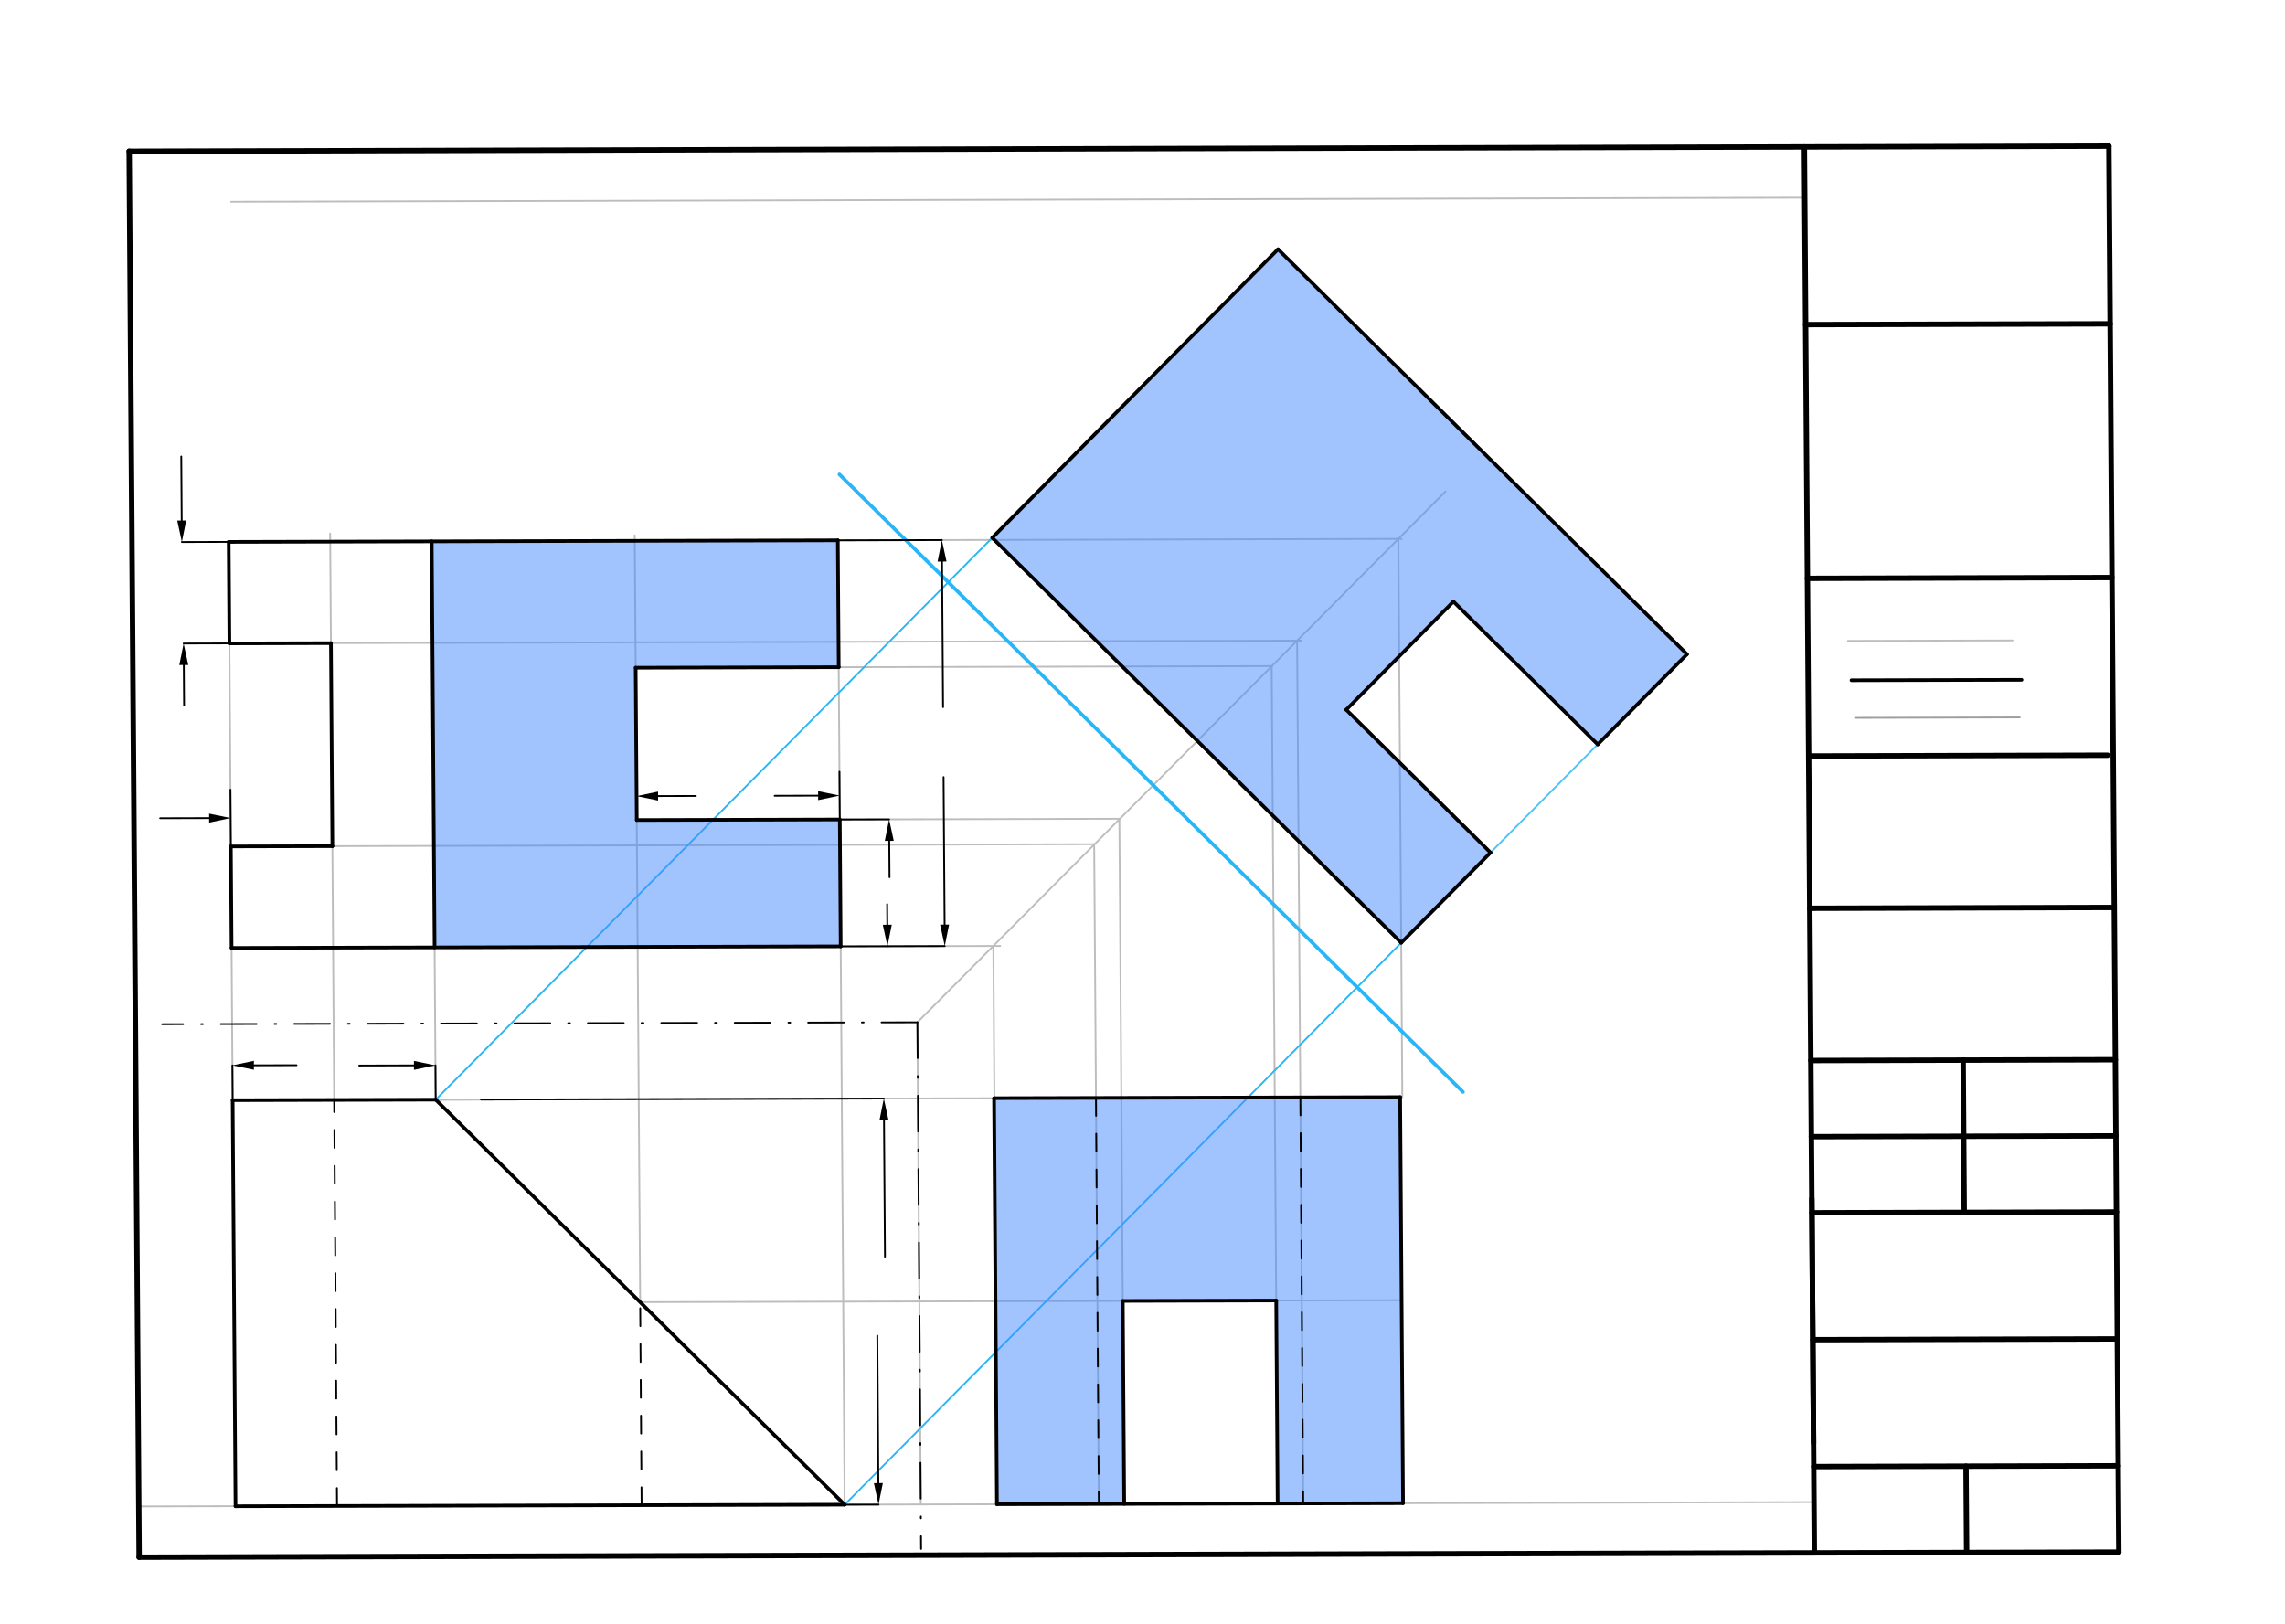 <svg xmlns="http://www.w3.org/2000/svg" class="svg--816" height="100%" preserveAspectRatio="xMidYMid meet" viewBox="0 0 1276 907" width="100%"><defs><marker id="marker-arrow" markerHeight="16" markerUnits="userSpaceOnUse" markerWidth="24" orient="auto-start-reverse" refX="24" refY="4" viewBox="0 0 24 8"><path d="M 0 0 L 24 4 L 0 8 z" stroke="inherit"></path></marker></defs><g class="aux-layer--949"><g class="element--733"><line stroke="#BDBDBD" stroke-dasharray="none" stroke-linecap="round" stroke-width="1" x1="1123.876" x2="1031.897" y1="357.677" y2="357.92"></line></g><g class="element--733"><line stroke="#9E9E9E" stroke-dasharray="none" stroke-linecap="round" stroke-width="1" x1="1035.903" x2="1127.889" y1="400.92" y2="400.683"></line></g><g class="element--733"><line stroke="#BDBDBD" stroke-dasharray="none" stroke-linecap="round" stroke-width="1" x1="77.498" x2="1012.96" y1="841.319" y2="838.905"></line></g><g class="element--733"><line stroke="#BDBDBD" stroke-dasharray="none" stroke-linecap="round" stroke-width="1" x1="129.03" x2="1007.8" y1="112.687" y2="110.419"></line></g><g class="element--733"><line stroke="#BDBDBD" stroke-dasharray="none" stroke-linecap="round" stroke-width="1" x1="131.518" x2="127.703" y1="841.214" y2="302.645"></line></g><g class="element--733"><line stroke="#BDBDBD" stroke-dasharray="none" stroke-linecap="round" stroke-width="1" x1="127.703" x2="467.859" y1="302.645" y2="301.767"></line></g><g class="element--733"><line stroke="#BDBDBD" stroke-dasharray="none" stroke-linecap="round" stroke-width="1" x1="467.859" x2="471.674" y1="301.767" y2="840.337"></line></g><g class="element--733"><line stroke="#BDBDBD" stroke-dasharray="none" stroke-linecap="round" stroke-width="1" x1="131.518" x2="471.674" y1="841.214" y2="840.337"></line></g><g class="element--733"><line stroke="#BDBDBD" stroke-dasharray="none" stroke-linecap="round" stroke-width="1" x1="514.194" x2="512.286" y1="840.227" y2="570.942"></line></g><g class="element--733"><line stroke="#BDBDBD" stroke-dasharray="none" stroke-linecap="round" stroke-width="1" x1="186.604" x2="184.363" y1="614.302" y2="297.963"></line></g><g class="element--733"><line stroke="#BDBDBD" stroke-dasharray="none" stroke-linecap="round" stroke-width="1" x1="243.297" x2="241.107" y1="614.156" y2="305.036"></line></g><g class="element--733"><line stroke="#BDBDBD" stroke-dasharray="none" stroke-linecap="round" stroke-width="1" x1="357.485" x2="354.452" y1="727.246" y2="298.984"></line></g><g class="element--733"><line stroke="#BDBDBD" stroke-dasharray="none" stroke-linecap="round" stroke-width="1" x1="556.713" x2="555.107" y1="840.082" y2="613.316"></line></g><g class="element--733"><line stroke="#BDBDBD" stroke-dasharray="none" stroke-linecap="round" stroke-width="1" x1="243.297" x2="555.107" y1="614.156" y2="613.351"></line></g><g class="element--733"><line stroke="#BDBDBD" stroke-dasharray="none" stroke-linecap="round" stroke-width="1" x1="357.485" x2="782.681" y1="727.246" y2="726.149"></line></g><g class="element--733"><line stroke="#BDBDBD" stroke-dasharray="none" stroke-linecap="round" stroke-width="1" x1="512.286" x2="807.18" y1="570.942" y2="274.523"></line></g><g class="element--733"><line stroke="#BDBDBD" stroke-dasharray="none" stroke-linecap="round" stroke-width="1" x1="467.859" x2="782.734" y1="301.767" y2="300.955"></line></g><g class="element--733"><line stroke="#BDBDBD" stroke-dasharray="none" stroke-linecap="round" stroke-width="1" x1="469.465" x2="558.584" y1="528.533" y2="528.303"></line></g><g class="element--733"><line stroke="#BDBDBD" stroke-dasharray="none" stroke-linecap="round" stroke-width="1" x1="554.696" x2="555.298" y1="528.313" y2="613.315"></line></g><g class="element--733"><line stroke="#BDBDBD" stroke-dasharray="none" stroke-linecap="round" stroke-width="1" x1="780.879" x2="783.087" y1="300.96" y2="612.723"></line></g><g class="element--733"><line stroke="#BDBDBD" stroke-dasharray="none" stroke-linecap="round" stroke-width="1" x1="468.963" x2="625.078" y1="457.669" y2="457.266"></line></g><g class="element--733"><line stroke="#BDBDBD" stroke-dasharray="none" stroke-linecap="round" stroke-width="1" x1="468.361" x2="710.152" y1="372.632" y2="372.008"></line></g><g class="element--733"><line stroke="#BDBDBD" stroke-dasharray="none" stroke-linecap="round" stroke-width="1" x1="625.078" x2="627.788" y1="457.266" y2="839.899"></line></g><g class="element--733"><line stroke="#BDBDBD" stroke-dasharray="none" stroke-linecap="round" stroke-width="1" x1="710.152" x2="713.465" y1="372.008" y2="839.678"></line></g><g class="element--733"><line stroke="#BDBDBD" stroke-dasharray="none" stroke-linecap="round" stroke-width="1" x1="292.116" x2="185.966" y1="614.03" y2="614.304"></line></g><g class="element--733"><line stroke="#BDBDBD" stroke-dasharray="none" stroke-linecap="round" stroke-width="1" x1="185.6" x2="611.01" y1="472.573" y2="471.476"></line></g><g class="element--733"><line stroke="#BDBDBD" stroke-dasharray="none" stroke-linecap="round" stroke-width="1" x1="611.01" x2="613.62" y1="471.476" y2="839.935"></line></g><g class="element--733"><line stroke="#BDBDBD" stroke-dasharray="none" stroke-linecap="round" stroke-width="1" x1="184.797" x2="726.56" y1="359.19" y2="357.792"></line></g><g class="element--733"><line stroke="#BDBDBD" stroke-dasharray="none" stroke-linecap="round" stroke-width="1" x1="724.333" x2="727.746" y1="357.798" y2="839.641"></line></g><g class="element--733"><line stroke="#29B6F6" stroke-dasharray="none" stroke-linecap="round" stroke-width="1" x1="243.297" x2="571.323" y1="614.156" y2="282.944"></line></g><g class="element--733"><line stroke="#29B6F6" stroke-dasharray="none" stroke-linecap="round" stroke-width="1" x1="471.674" x2="820.81" y1="840.337" y2="487.811"></line></g><g class="element--733"><line stroke="#29B6F6" stroke-dasharray="none" stroke-linecap="round" stroke-width="2" x1="816.966" x2="468.734" y1="609.831" y2="264.948"></line></g><g class="element--733"><line stroke="#4FC3F7" stroke-dasharray="none" stroke-linecap="round" stroke-width="1" x1="554.1" x2="713.675" y1="300.335" y2="139.21"></line></g><g class="element--733"><line stroke="#4FC3F7" stroke-dasharray="none" stroke-linecap="round" stroke-width="1" x1="782.477" x2="942.052" y1="526.516" y2="365.391"></line></g><g class="element--733"><line stroke="#4FC3F7" stroke-dasharray="none" stroke-linecap="round" stroke-width="1" x1="942.052" x2="713.675" y1="365.391" y2="139.21"></line></g></g><g class="main-layer--75a"><g class="element--733"><g fill="#448aff" opacity="0.5"><path d="M 241.088 302.353 L 467.859 301.767 L 468.361 372.632 L 354.976 372.924 L 355.578 457.962 L 468.963 457.669 L 469.465 528.533 L 242.695 529.118 L 241.088 302.353 Z" stroke="none"></path></g></g><g class="element--733"><g fill="#448aff" opacity="0.5"><path d="M 554.1 300.335 L 782.477 526.516 L 832.344 476.164 L 751.782 396.377 L 811.622 335.955 L 892.185 415.743 L 942.052 365.391 L 713.675 139.21 L 554.1 300.335 Z" stroke="none"></path></g></g><g class="element--733"><g fill="#448aff" opacity="0.5"><path d="M 555.107 613.316 L 781.878 612.731 L 783.484 839.497 L 713.465 839.678 L 712.662 726.33 L 626.985 726.551 L 627.788 839.899 L 556.713 840.082 L 554.586 617.391 Z" stroke="none"></path></g></g><g class="element--733"><line stroke="#000000" stroke-dasharray="none" stroke-linecap="round" stroke-width="3" x1="77.698" x2="72.137" y1="869.665" y2="84.487"></line></g><g class="element--733"><line stroke="#000000" stroke-dasharray="none" stroke-linecap="round" stroke-width="3" x1="77.698" x2="1183.207" y1="869.665" y2="866.812"></line></g><g class="element--733"><line stroke="#000000" stroke-dasharray="none" stroke-linecap="round" stroke-width="3" x1="72.137" x2="1177.645" y1="84.487" y2="81.635"></line></g><g class="element--733"><line stroke="#000000" stroke-dasharray="none" stroke-linecap="round" stroke-width="3" x1="1183.207" x2="1177.645" y1="866.812" y2="81.635"></line></g><g class="element--733"><line stroke="#000000" stroke-dasharray="none" stroke-linecap="round" stroke-width="3" x1="1007.6" x2="1013.161" y1="82.074" y2="867.251"></line></g><g class="element--733"><line stroke="#000000" stroke-dasharray="none" stroke-linecap="round" stroke-width="3" x1="1012.82" x2="1182.865" y1="819.063" y2="818.624"></line></g><g class="element--733"><line stroke="#000000" stroke-dasharray="none" stroke-linecap="round" stroke-width="3" x1="1011.76" x2="1012.726" y1="669.473" y2="805.869"></line></g><g class="element--733"><line stroke="#000000" stroke-dasharray="none" stroke-linecap="round" stroke-width="3" x1="1098.2" x2="1097.859" y1="867.031" y2="818.844"></line></g><g class="element--733"><line stroke="#000000" stroke-dasharray="none" stroke-linecap="round" stroke-width="3" x1="1012.318" x2="1182.404" y1="748.199" y2="747.76"></line></g><g class="element--733"><line stroke="#000000" stroke-dasharray="none" stroke-linecap="round" stroke-width="3" x1="1011.816" x2="1181.861" y1="677.334" y2="676.896"></line></g><g class="element--733"><line stroke="#000000" stroke-dasharray="none" stroke-linecap="round" stroke-width="3" x1="1011.515" x2="1181.56" y1="634.816" y2="634.377"></line></g><g class="element--733"><line stroke="#000000" stroke-dasharray="none" stroke-linecap="round" stroke-width="3" x1="1011.214" x2="1181.259" y1="592.297" y2="591.848"></line></g><g class="element--733"><line stroke="#000000" stroke-dasharray="none" stroke-linecap="round" stroke-width="3" x1="1096.253" x2="1096.855" y1="592.072" y2="677.115"></line></g><g class="element--733"><line stroke="#000000" stroke-dasharray="none" stroke-linecap="round" stroke-width="3" x1="1010.611" x2="1180.657" y1="507.26" y2="506.81"></line></g><g class="element--733"><line stroke="#000000" stroke-dasharray="none" stroke-linecap="round" stroke-width="3" x1="1010.009" x2="1176.89" y1="422.223" y2="421.782"></line></g><g class="element--733"><line stroke="#000000" stroke-dasharray="none" stroke-linecap="round" stroke-width="3" x1="1009.306" x2="1179.351" y1="323.013" y2="322.563"></line></g><g class="element--733"><line stroke="#000000" stroke-dasharray="none" stroke-linecap="round" stroke-width="3" x1="1008.302" x2="1178.348" y1="181.284" y2="180.845"></line></g><g class="element--733"><line stroke="#000000" stroke-dasharray="none" stroke-linecap="round" stroke-width="2" x1="1033.903" x2="1128.886" y1="379.92" y2="379.669"></line></g><g class="element--733"><line stroke="#000000" stroke-dasharray="none" stroke-linecap="round" stroke-width="2" x1="131.518" x2="129.911" y1="841.214" y2="614.448"></line></g><g class="element--733"><line stroke="#000000" stroke-dasharray="none" stroke-linecap="round" stroke-width="2" x1="129.911" x2="243.297" y1="614.448" y2="614.156"></line></g><g class="element--733"><line stroke="#000000" stroke-dasharray="none" stroke-linecap="round" stroke-width="2" x1="243.297" x2="471.674" y1="614.156" y2="840.337"></line></g><g class="element--733"><line stroke="#000000" stroke-dasharray="none" stroke-linecap="round" stroke-width="2" x1="131.518" x2="471.674" y1="841.214" y2="840.337"></line></g><g class="element--733"><line stroke="#000000" stroke-dasharray="10" stroke-linecap="round" stroke-width="1" x1="188.21" x2="186.604" y1="841.068" y2="614.302"></line></g><g class="element--733"><line stroke="#000000" stroke-dasharray="10" stroke-linecap="round" stroke-width="1" x1="358.289" x2="357.485" y1="840.629" y2="727.246"></line></g><g class="element--733"><line stroke="#000000" stroke-dasharray="20, 10, 1, 10" stroke-linecap="round" stroke-width="1" x1="512.286" x2="90.527" y1="570.942" y2="572.03"></line></g><g class="element--733"><line stroke="#000000" stroke-dasharray="20, 10, 1, 10" stroke-linecap="round" stroke-width="1" x1="512.286" x2="514.369" y1="570.942" y2="865.034"></line></g><g class="element--733"><line stroke="#000000" stroke-dasharray="none" stroke-linecap="round" stroke-width="2" x1="469.465" x2="129.309" y1="528.533" y2="529.411"></line></g><g class="element--733"><line stroke="#000000" stroke-dasharray="none" stroke-linecap="round" stroke-width="2" x1="129.309" x2="128.908" y1="529.411" y2="472.72"></line></g><g class="element--733"><line stroke="#000000" stroke-dasharray="none" stroke-linecap="round" stroke-width="2" x1="128.908" x2="185.6" y1="472.72" y2="472.573"></line></g><g class="element--733"><line stroke="#000000" stroke-dasharray="none" stroke-linecap="round" stroke-width="2" x1="127.703" x2="128.104" y1="302.645" y2="359.337"></line></g><g class="element--733"><line stroke="#000000" stroke-dasharray="none" stroke-linecap="round" stroke-width="2" x1="128.104" x2="184.797" y1="359.337" y2="359.19"></line></g><g class="element--733"><line stroke="#000000" stroke-dasharray="none" stroke-linecap="round" stroke-width="2" x1="184.797" x2="185.6" y1="359.19" y2="472.573"></line></g><g class="element--733"><line stroke="#000000" stroke-dasharray="none" stroke-linecap="round" stroke-width="2" x1="127.703" x2="467.859" y1="302.645" y2="301.767"></line></g><g class="element--733"><line stroke="#000000" stroke-dasharray="none" stroke-linecap="round" stroke-width="2" x1="467.859" x2="468.361" y1="301.767" y2="372.632"></line></g><g class="element--733"><line stroke="#000000" stroke-dasharray="none" stroke-linecap="round" stroke-width="2" x1="469.465" x2="468.963" y1="528.533" y2="457.669"></line></g><g class="element--733"><line stroke="#000000" stroke-dasharray="none" stroke-linecap="round" stroke-width="2" x1="468.963" x2="355.578" y1="457.669" y2="457.962"></line></g><g class="element--733"><line stroke="#000000" stroke-dasharray="none" stroke-linecap="round" stroke-width="2" x1="468.361" x2="354.976" y1="372.632" y2="372.924"></line></g><g class="element--733"><line stroke="#000000" stroke-dasharray="none" stroke-linecap="round" stroke-width="2" x1="354.976" x2="355.578" y1="372.924" y2="457.962"></line></g><g class="element--733"><line stroke="#000000" stroke-dasharray="none" stroke-linecap="round" stroke-width="2" x1="242.695" x2="241.088" y1="529.118" y2="302.353"></line></g><g class="element--733"><line stroke="#000000" stroke-dasharray="none" stroke-linecap="round" stroke-width="2" x1="556.713" x2="783.484" y1="840.082" y2="839.497"></line></g><g class="element--733"><line stroke="#000000" stroke-dasharray="none" stroke-linecap="round" stroke-width="2" x1="556.713" x2="555.107" y1="840.082" y2="613.316"></line></g><g class="element--733"><line stroke="#000000" stroke-dasharray="none" stroke-linecap="round" stroke-width="2" x1="555.107" x2="781.878" y1="613.316" y2="612.731"></line></g><g class="element--733"><line stroke="#000000" stroke-dasharray="none" stroke-linecap="round" stroke-width="2" x1="781.878" x2="783.484" y1="612.731" y2="839.497"></line></g><g class="element--733"><line stroke="#000000" stroke-dasharray="none" stroke-linecap="round" stroke-width="2" x1="626.985" x2="712.662" y1="726.551" y2="726.33"></line></g><g class="element--733"><line stroke="#000000" stroke-dasharray="none" stroke-linecap="round" stroke-width="2" x1="626.985" x2="627.788" y1="726.551" y2="839.899"></line></g><g class="element--733"><line stroke="#000000" stroke-dasharray="none" stroke-linecap="round" stroke-width="2" x1="712.662" x2="713.465" y1="726.33" y2="839.678"></line></g><g class="element--733"><line stroke="#000000" stroke-dasharray="10" stroke-linecap="round" stroke-width="1" x1="612.014" x2="613.62" y1="613.17" y2="839.935"></line></g><g class="element--733"><line stroke="#000000" stroke-dasharray="10" stroke-linecap="round" stroke-width="1" x1="726.14" x2="727.746" y1="612.875" y2="839.641"></line></g><g class="element--733"><line stroke="#000000" stroke-dasharray="none" stroke-linecap="round" stroke-width="2" x1="782.477" x2="554.1" y1="526.516" y2="300.335"></line></g><g class="element--733"><line stroke="#000000" stroke-dasharray="none" stroke-linecap="round" stroke-width="2" x1="782.477" x2="832.344" y1="526.516" y2="476.164"></line></g><g class="element--733"><line stroke="#000000" stroke-dasharray="none" stroke-linecap="round" stroke-width="2" x1="832.344" x2="751.782" y1="476.164" y2="396.377"></line></g><g class="element--733"><line stroke="#000000" stroke-dasharray="none" stroke-linecap="round" stroke-width="2" x1="942.052" x2="892.185" y1="365.391" y2="415.743"></line></g><g class="element--733"><line stroke="#000000" stroke-dasharray="none" stroke-linecap="round" stroke-width="2" x1="892.185" x2="811.622" y1="415.743" y2="335.955"></line></g><g class="element--733"><line stroke="#000000" stroke-dasharray="none" stroke-linecap="round" stroke-width="2" x1="811.622" x2="751.782" y1="335.955" y2="396.377"></line></g><g class="element--733"><line stroke="#000000" stroke-dasharray="none" stroke-linecap="round" stroke-width="2" x1="942.052" x2="713.675" y1="365.391" y2="139.21"></line></g><g class="element--733"><line stroke="#000000" stroke-dasharray="none" stroke-linecap="round" stroke-width="2" x1="713.675" x2="554.1" y1="139.21" y2="300.335"></line></g><g class="element--733"><line stroke="#000000" stroke-dasharray="none" stroke-linecap="round" stroke-width="1" x1="268.589" x2="493.557" y1="614.09" y2="613.51"></line></g><g class="element--733"><line stroke="#000000" stroke-dasharray="none" stroke-linecap="round" stroke-width="1" x1="471.674" x2="490.59" y1="840.337" y2="840.288"></line></g><g class="element--733"><line stroke="#000000" stroke-dasharray="none" stroke-linecap="round" stroke-width="1" x1="493.642" x2="494.183" y1="625.51" y2="701.901"></line><path d="M493.557,613.51 l12,2.5 l0,-5 z" fill="#000000" stroke="#000000" stroke-width="0" transform="rotate(89.594, 493.557, 613.51)"></path></g><g class="element--733"><line stroke="#000000" stroke-dasharray="none" stroke-linecap="round" stroke-width="1" x1="490.505" x2="489.921" y1="828.288" y2="745.959"></line><path d="M490.59,840.288 l12,2.5 l0,-5 z" fill="#000000" stroke="#000000" stroke-width="0" transform="rotate(269.594, 490.59, 840.288)"></path></g><g class="element--733"><line stroke="#000000" stroke-dasharray="none" stroke-linecap="round" stroke-width="1" x1="129.911" x2="129.774" y1="614.448" y2="594.988"></line></g><g class="element--733"><line stroke="#000000" stroke-dasharray="none" stroke-linecap="round" stroke-width="1" x1="243.297" x2="243.161" y1="614.156" y2="594.979"></line></g><g class="element--733"><line stroke="#000000" stroke-dasharray="none" stroke-linecap="round" stroke-width="1" x1="141.774" x2="165.578" y1="594.958" y2="594.896"></line><path d="M129.774,594.988 l12,2.5 l0,-5 z" fill="#000000" stroke="#000000" stroke-width="0" transform="rotate(359.852, 129.774, 594.988)"></path></g><g class="element--733"><line stroke="#000000" stroke-dasharray="none" stroke-linecap="round" stroke-width="1" x1="231.161" x2="200.589" y1="595.01" y2="595.088"></line><path d="M243.161,594.979 l12,2.5 l0,-5 z" fill="#000000" stroke="#000000" stroke-width="0" transform="rotate(179.852, 243.161, 594.979)"></path></g><g class="element--733"><line stroke="#000000" stroke-dasharray="none" stroke-linecap="round" stroke-width="1" x1="128.908" x2="128.683" y1="472.72" y2="441.01"></line></g><g class="element--733"><line stroke="#000000" stroke-dasharray="none" stroke-linecap="round" stroke-width="1" x1="116.795" x2="89.424" y1="456.896" y2="456.967"></line><path d="M128.795,456.865 l12,2.5 l0,-5 z" fill="#000000" stroke="#000000" stroke-width="0" transform="rotate(179.852, 128.795, 456.865)"></path></g><g class="element--733"><line stroke="#000000" stroke-dasharray="none" stroke-linecap="round" stroke-width="1" x1="468.963" x2="468.775" y1="457.669" y2="430.988"></line></g><g class="element--733"><line stroke="#000000" stroke-dasharray="none" stroke-linecap="round" stroke-width="1" x1="456.869" x2="432.574" y1="444.36" y2="444.422"></line><path d="M468.869,444.329 l12,2.5 l0,-5 z" fill="#000000" stroke="#000000" stroke-width="0" transform="rotate(179.852, 468.869, 444.329)"></path></g><g class="element--733"><line stroke="#000000" stroke-dasharray="none" stroke-linecap="round" stroke-width="1" x1="367.484" x2="388.582" y1="444.59" y2="444.536"></line><path d="M355.484,444.621 l12,2.5 l0,-5 z" fill="#000000" stroke="#000000" stroke-width="0" transform="rotate(359.852, 355.484, 444.621)"></path></g><g class="element--733"><line stroke="#000000" stroke-dasharray="none" stroke-linecap="round" stroke-width="1" x1="468.963" x2="496.503" y1="457.669" y2="457.598"></line></g><g class="element--733"><line stroke="#000000" stroke-dasharray="none" stroke-linecap="round" stroke-width="1" x1="469.465" x2="495.575" y1="528.533" y2="528.466"></line></g><g class="element--733"><line stroke="#000000" stroke-dasharray="none" stroke-linecap="round" stroke-width="1" x1="496.588" x2="496.732" y1="469.598" y2="489.939"></line><path d="M496.503,457.598 l12,2.5 l0,-5 z" fill="#000000" stroke="#000000" stroke-width="0" transform="rotate(89.594, 496.503, 457.598)"></path></g><g class="element--733"><line stroke="#000000" stroke-dasharray="none" stroke-linecap="round" stroke-width="1" x1="495.49" x2="495.408" y1="516.466" y2="504.991"></line><path d="M495.575,528.466 l12,2.5 l0,-5 z" fill="#000000" stroke="#000000" stroke-width="0" transform="rotate(269.594, 495.575, 528.466)"></path></g><g class="element--733"><line stroke="#000000" stroke-dasharray="none" stroke-linecap="round" stroke-width="1" x1="128.104" x2="102.546" y1="359.337" y2="359.403"></line></g><g class="element--733"><line stroke="#000000" stroke-dasharray="none" stroke-linecap="round" stroke-width="1" x1="127.703" x2="101.555" y1="302.645" y2="302.713"></line></g><g class="element--733"><line stroke="#000000" stroke-dasharray="none" stroke-linecap="round" stroke-width="1" x1="101.47" x2="101.216" y1="290.713" y2="254.95"></line><path d="M101.555,302.713 l12,2.5 l0,-5 z" fill="#000000" stroke="#000000" stroke-width="0" transform="rotate(269.594, 101.555, 302.713)"></path></g><g class="element--733"><line stroke="#000000" stroke-dasharray="none" stroke-linecap="round" stroke-width="1" x1="102.631" x2="102.79" y1="371.402" y2="393.84"></line><path d="M102.546,359.403 l12,2.5 l0,-5 z" fill="#000000" stroke="#000000" stroke-width="0" transform="rotate(89.594, 102.546, 359.403)"></path></g><g class="element--733"><line stroke="#000000" stroke-dasharray="none" stroke-linecap="round" stroke-width="1" x1="495.575" x2="527.579" y1="528.466" y2="528.383"></line></g><g class="element--733"><line stroke="#000000" stroke-dasharray="none" stroke-linecap="round" stroke-width="1" x1="467.859" x2="525.973" y1="301.767" y2="301.617"></line></g><g class="element--733"><line stroke="#000000" stroke-dasharray="none" stroke-linecap="round" stroke-width="1" x1="526.058" x2="526.634" y1="313.617" y2="394.954"></line><path d="M525.973,301.617 l12,2.5 l0,-5 z" fill="#000000" stroke="#000000" stroke-width="0" transform="rotate(89.594, 525.973, 301.617)"></path></g><g class="element--733"><line stroke="#000000" stroke-dasharray="none" stroke-linecap="round" stroke-width="1" x1="527.494" x2="526.911" y1="516.384" y2="434.002"></line><path d="M527.579,528.383 l12,2.5 l0,-5 z" fill="#000000" stroke="#000000" stroke-width="0" transform="rotate(269.594, 527.579, 528.383)"></path></g></g><g class="snaps-layer--ac6"></g><g class="temp-layer--52d"></g></svg>